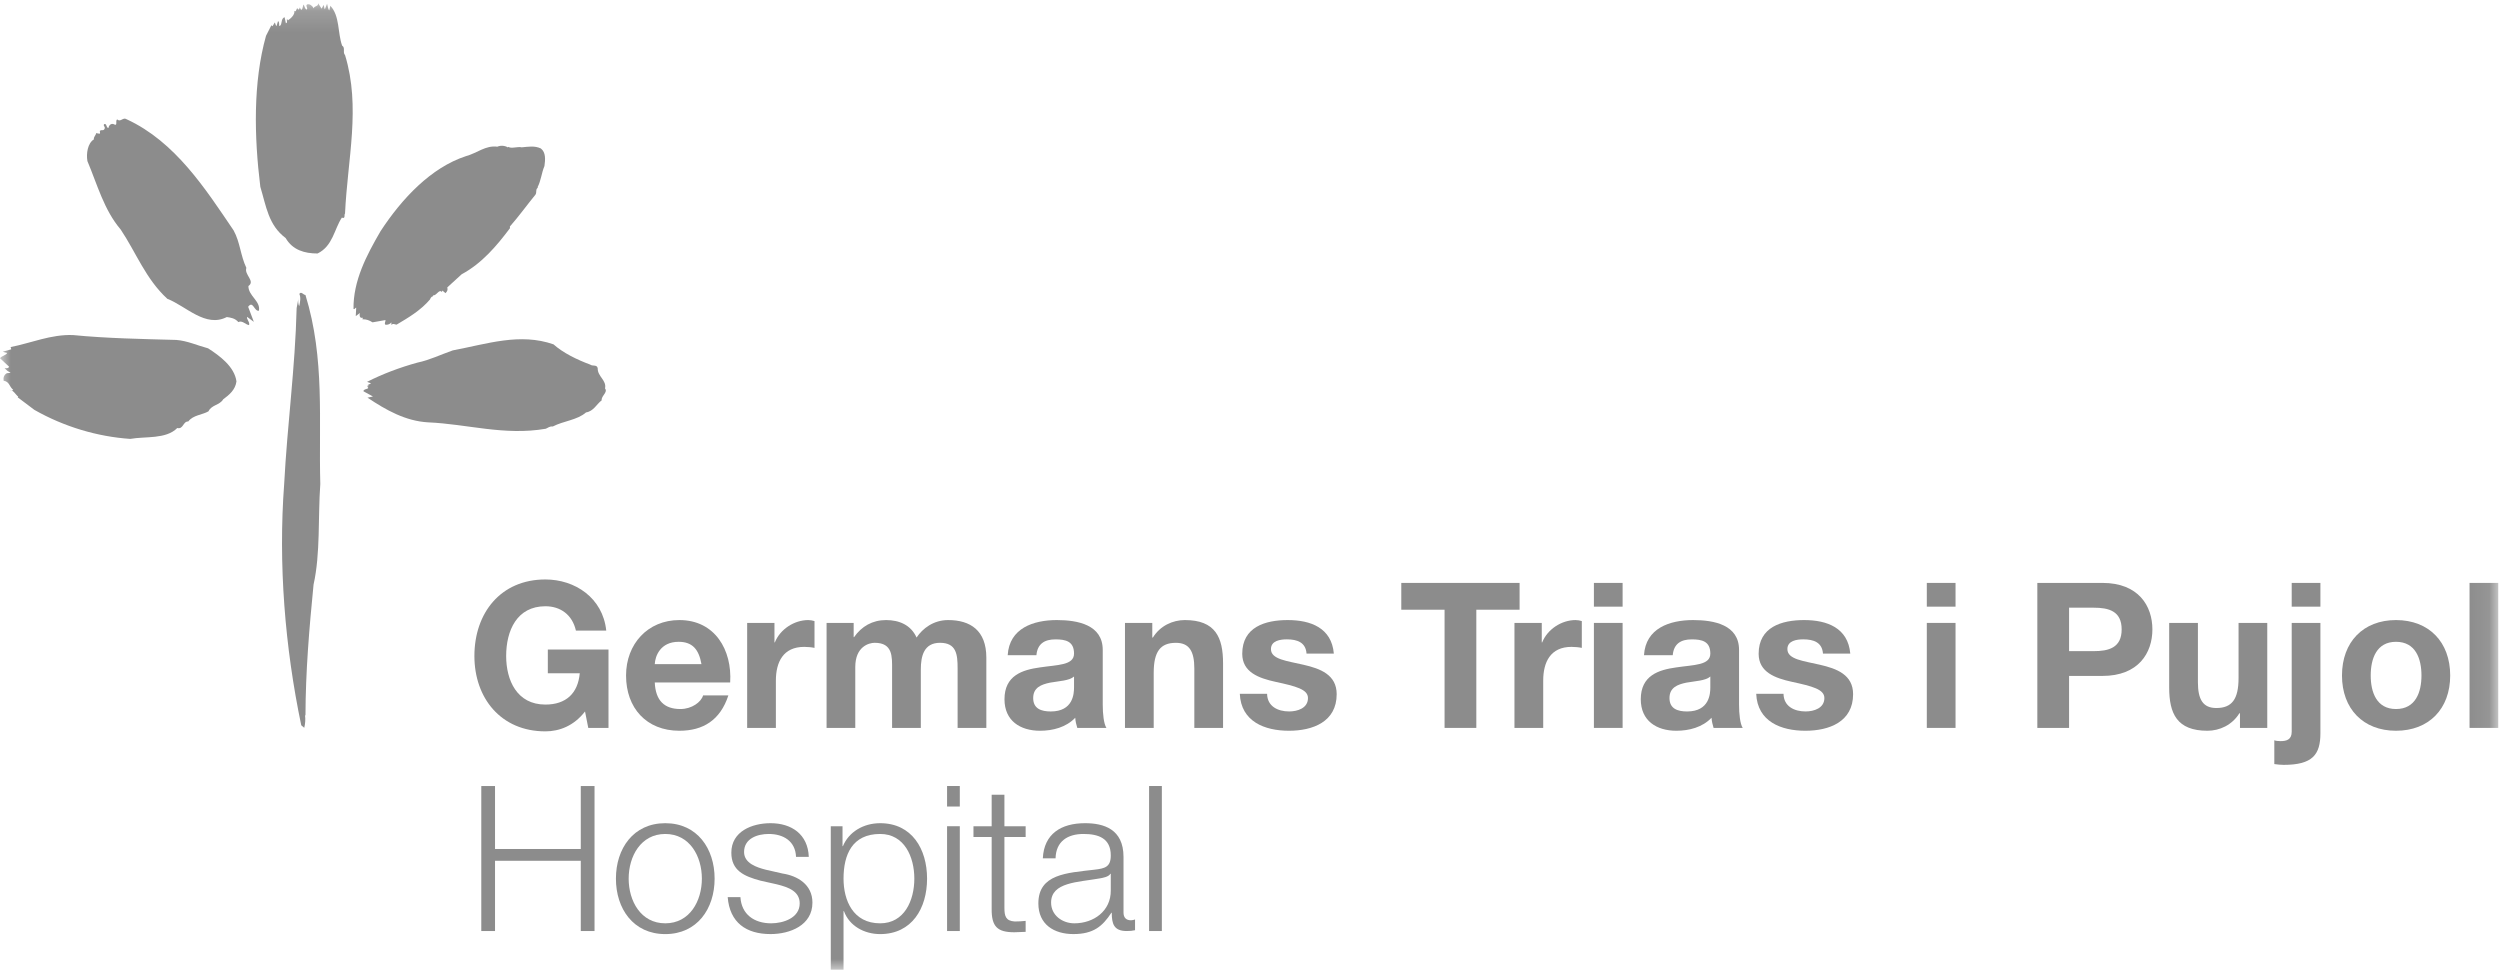 <?xml version="1.0" encoding="UTF-8" standalone="no"?>
<svg width="116px" height="45px" viewBox="0 0 116 45" version="1.1" xmlns="http://www.w3.org/2000/svg" xmlns:xlink="http://www.w3.org/1999/xlink" xmlns:sketch="http://www.bohemiancoding.com/sketch/ns">
    <!-- Generator: Sketch 3.4.2 (15857) - http://www.bohemiancoding.com/sketch -->
    <title>trias-i-pujol</title>
    <desc>Created with Sketch.</desc>
    <defs>
        <path id="path-1" d="M0,0.146 L115.919,0.146 L115.919,45 L0,45"></path>
        <path id="path-3" d="M0,0.146 L115.919,0.146 L115.919,45 L0,45 L0,0.146 Z"></path>
    </defs>
    <g id="Page-1" stroke="none" stroke-width="1" fill="none" fill-rule="evenodd" sketch:type="MSPage">
        <g id="actualitat-desktop-hd" sketch:type="MSArtboardGroup" transform="translate(-1024, -2106)">
            <g id="trias-i-pujol" sketch:type="MSLayerGroup" transform="translate(1024, 2106)">
                <path d="M26.948,39.393 L22.969,39.393 L22.969,36.472 L22.332,36.472 L22.332,43.2 L22.969,43.2 L22.969,39.94 L26.948,39.94 L26.948,43.2 L27.586,43.2 L27.586,36.472 L26.948,36.472 L26.948,39.393 Z" id="Fill-1" fill="#8C8C8C" sketch:type="MSShapeGroup"></path>
                <g id="Group-42">
                    <path d="M30.869,42.842 C29.733,42.842 29.17,41.806 29.17,40.769 C29.17,39.733 29.733,38.696 30.869,38.696 C32.004,38.696 32.567,39.733 32.567,40.769 C32.567,41.806 32.004,42.842 30.869,42.842 M30.869,38.196 C29.386,38.196 28.579,39.374 28.579,40.769 C28.579,42.164 29.386,43.342 30.869,43.342 C32.351,43.342 33.158,42.164 33.158,40.769 C33.158,39.374 32.351,38.196 30.869,38.196" id="Fill-2" fill="#8C8C8C" sketch:type="MSShapeGroup"></path>
                    <path d="M36.317,40.533 L35.53,40.354 C35.126,40.25 34.525,40.062 34.525,39.534 C34.525,38.903 35.145,38.696 35.669,38.696 C36.345,38.696 36.909,39.025 36.936,39.76 L37.528,39.76 C37.49,38.705 36.721,38.196 35.754,38.196 C34.9,38.196 33.934,38.573 33.934,39.563 C33.934,40.392 34.516,40.656 35.286,40.863 L36.045,41.033 C36.579,41.165 37.106,41.353 37.106,41.918 C37.106,42.597 36.337,42.842 35.782,42.842 C34.995,42.842 34.403,42.427 34.356,41.626 L33.765,41.626 C33.859,42.814 34.628,43.341 35.754,43.341 C36.656,43.341 37.697,42.936 37.697,41.881 C37.697,41.033 36.993,40.637 36.317,40.533" id="Fill-4" fill="#8C8C8C" sketch:type="MSShapeGroup"></path>
                    <g id="Group-8">
                        <mask id="mask-2" sketch:name="Clip 7" fill="white">
                            <use xlink:href="#path-1"></use>
                        </mask>
                        <g id="Clip-7"></g>
                        <path d="M40.839,42.842 C39.582,42.842 39.14,41.778 39.14,40.769 C39.14,39.666 39.535,38.696 40.839,38.696 C41.965,38.696 42.425,39.761 42.425,40.769 C42.425,41.778 41.965,42.842 40.839,42.842 M40.839,38.196 C40.06,38.196 39.384,38.602 39.112,39.261 L39.093,39.261 L39.093,38.338 L38.548,38.338 L38.548,45 L39.14,45 L39.14,42.277 L39.159,42.277 C39.412,42.974 40.116,43.342 40.839,43.342 C42.312,43.342 43.016,42.145 43.016,40.769 C43.016,39.393 42.312,38.196 40.839,38.196" id="Fill-6" fill="#8C8C8C" sketch:type="MSShapeGroup" mask="url(#mask-2)"></path>
                    </g>
                    <mask id="mask-4" sketch:name="Clip 10" fill="white">
                        <use xlink:href="#path-3"></use>
                    </mask>
                    <g id="Clip-10"></g>
                    <path d="M43.944,37.423 L44.535,37.423 L44.535,36.471 L43.944,36.471 L43.944,37.423 Z" id="Fill-9" fill="#8C8C8C" sketch:type="MSShapeGroup" mask="url(#mask-4)"></path>
                    <path d="M43.944,43.2 L44.535,43.2 L44.535,38.337 L43.944,38.337 L43.944,43.2 Z" id="Fill-11" fill="#8C8C8C" sketch:type="MSShapeGroup" mask="url(#mask-4)"></path>
                    <path d="M46.605,36.877 L46.013,36.877 L46.013,38.338 L45.169,38.338 L45.169,38.837 L46.013,38.837 L46.013,42.164 C46.004,42.993 46.276,43.257 47.065,43.257 C47.243,43.257 47.412,43.238 47.59,43.238 L47.59,42.729 C47.422,42.748 47.252,42.757 47.083,42.757 C46.661,42.729 46.605,42.503 46.605,42.117 L46.605,38.837 L47.59,38.837 L47.59,38.338 L46.605,38.338 L46.605,36.877 Z" id="Fill-12" fill="#8C8C8C" sketch:type="MSShapeGroup" mask="url(#mask-4)"></path>
                    <path d="M51.54,41.315 C51.55,42.267 50.751,42.842 49.85,42.842 C49.297,42.842 48.771,42.474 48.771,41.881 C48.771,40.929 50.02,40.938 51.023,40.759 C51.183,40.731 51.445,40.684 51.521,40.543 L51.54,40.543 L51.54,41.315 Z M52.131,42.342 L52.131,39.76 C52.131,38.46 51.202,38.196 50.347,38.196 C49.241,38.196 48.442,38.686 48.387,39.826 L48.978,39.826 C48.997,39.035 49.54,38.696 50.273,38.696 C50.967,38.696 51.54,38.893 51.54,39.694 C51.54,40.232 51.267,40.297 50.779,40.354 C49.503,40.505 48.18,40.552 48.18,41.918 C48.18,42.899 48.912,43.341 49.804,43.341 C50.733,43.341 51.155,42.983 51.568,42.352 L51.586,42.352 C51.586,42.861 51.68,43.2 52.28,43.2 C52.44,43.2 52.534,43.19 52.666,43.162 L52.666,42.663 C52.619,42.682 52.543,42.701 52.478,42.701 C52.244,42.701 52.131,42.569 52.131,42.342 L52.131,42.342 Z" id="Fill-13" fill="#8C8C8C" sketch:type="MSShapeGroup" mask="url(#mask-4)"></path>
                    <path d="M53.318,43.2 L53.91,43.2 L53.91,36.471 L53.318,36.471 L53.318,43.2 Z" id="Fill-14" fill="#8C8C8C" sketch:type="MSShapeGroup" mask="url(#mask-4)"></path>
                    <path d="M25.419,31.24 L26.901,31.24 C26.816,32.173 26.263,32.692 25.306,32.692 C23.982,32.692 23.486,31.561 23.486,30.439 C23.486,29.261 23.982,28.13 25.306,28.13 C26,28.13 26.553,28.517 26.723,29.261 L28.13,29.261 C27.97,27.735 26.676,26.887 25.306,26.887 C23.232,26.887 22.012,28.441 22.012,30.439 C22.012,32.381 23.232,33.935 25.306,33.935 C25.953,33.935 26.629,33.681 27.145,33.012 L27.296,33.775 L28.234,33.775 L28.234,30.138 L25.419,30.138 L25.419,31.24 Z" id="Fill-15" fill="#8C8C8C" sketch:type="MSShapeGroup" mask="url(#mask-4)"></path>
                    <path d="M31.488,29.78 C32.135,29.78 32.427,30.138 32.548,30.816 L30.381,30.816 C30.399,30.439 30.643,29.78 31.488,29.78 L31.488,29.78 Z M32.623,32.268 C32.538,32.569 32.107,32.899 31.572,32.899 C30.831,32.899 30.418,32.513 30.381,31.665 L33.88,31.665 C33.975,30.166 33.177,28.771 31.525,28.771 C30.052,28.771 29.049,29.884 29.049,31.344 C29.049,32.852 29.996,33.907 31.525,33.907 C32.623,33.907 33.42,33.417 33.796,32.268 L32.623,32.268 Z" id="Fill-16" fill="#8C8C8C" sketch:type="MSShapeGroup" mask="url(#mask-4)"></path>
                    <path d="M35.953,29.808 L35.935,29.808 L35.935,28.903 L34.668,28.903 L34.668,33.775 L36.001,33.775 L36.001,31.579 C36.001,30.722 36.338,30.015 37.315,30.015 C37.474,30.015 37.671,30.034 37.793,30.062 L37.793,28.818 C37.708,28.79 37.596,28.771 37.502,28.771 C36.855,28.771 36.197,29.195 35.953,29.808" id="Fill-17" fill="#8C8C8C" sketch:type="MSShapeGroup" mask="url(#mask-4)"></path>
                    <path d="M44.433,31.014 L44.433,33.775 L45.766,33.775 L45.766,30.514 C45.766,29.252 45.025,28.771 43.992,28.771 C43.317,28.771 42.809,29.158 42.529,29.582 C42.266,28.997 41.722,28.771 41.112,28.771 C40.483,28.771 39.976,29.063 39.629,29.563 L39.61,29.563 L39.61,28.903 L38.353,28.903 L38.353,33.775 L39.685,33.775 L39.685,30.948 C39.685,29.996 40.323,29.826 40.587,29.826 C41.431,29.826 41.393,30.477 41.393,31.042 L41.393,33.775 L42.726,33.775 L42.726,31.061 C42.726,30.449 42.866,29.826 43.616,29.826 C44.377,29.826 44.433,30.364 44.433,31.014" id="Fill-18" fill="#8C8C8C" sketch:type="MSShapeGroup" mask="url(#mask-4)"></path>
                    <path d="M49.835,31.891 C49.835,32.183 49.798,33.012 48.756,33.012 C48.324,33.012 47.94,32.89 47.94,32.39 C47.94,31.9 48.315,31.759 48.727,31.674 C49.14,31.599 49.609,31.589 49.835,31.391 L49.835,31.891 Z M48.259,30.967 C47.433,31.08 46.608,31.344 46.608,32.446 C46.608,33.445 47.339,33.907 48.259,33.907 C48.85,33.907 49.47,33.747 49.891,33.304 C49.901,33.464 49.938,33.624 49.986,33.775 L51.337,33.775 C51.215,33.577 51.167,33.134 51.167,32.692 L51.167,30.157 C51.167,28.988 50.004,28.771 49.037,28.771 C47.95,28.771 46.832,29.148 46.757,30.402 L48.09,30.402 C48.136,29.874 48.465,29.667 48.972,29.667 C49.441,29.667 49.835,29.752 49.835,30.326 C49.835,30.873 49.076,30.845 48.259,30.967 L48.259,30.967 Z" id="Fill-19" fill="#8C8C8C" sketch:type="MSShapeGroup" mask="url(#mask-4)"></path>
                    <path d="M54.977,28.771 C54.414,28.771 53.831,29.035 53.494,29.582 L53.466,29.582 L53.466,28.903 L52.199,28.903 L52.199,33.775 L53.532,33.775 L53.532,31.221 C53.532,30.232 53.841,29.827 54.564,29.827 C55.183,29.827 55.417,30.222 55.417,31.023 L55.417,33.775 L56.75,33.775 L56.75,30.779 C56.75,29.572 56.394,28.771 54.977,28.771" id="Fill-20" fill="#8C8C8C" sketch:type="MSShapeGroup" mask="url(#mask-4)"></path>
                    <path d="M60.482,30.845 C59.723,30.666 58.972,30.599 58.972,30.119 C58.972,29.723 59.413,29.666 59.713,29.666 C60.192,29.666 60.587,29.808 60.623,30.326 L61.89,30.326 C61.787,29.13 60.811,28.771 59.751,28.771 C58.71,28.771 57.64,29.091 57.64,30.335 C57.64,31.193 58.409,31.466 59.179,31.636 C60.135,31.843 60.69,31.985 60.69,32.39 C60.69,32.861 60.202,33.011 59.816,33.011 C59.291,33.011 58.803,32.776 58.793,32.192 L57.527,32.192 C57.584,33.483 58.682,33.907 59.808,33.907 C60.914,33.907 62.022,33.492 62.022,32.211 C62.022,31.306 61.261,31.023 60.482,30.845" id="Fill-21" fill="#8C8C8C" sketch:type="MSShapeGroup" mask="url(#mask-4)"></path>
                    <path d="M70.509,27.047 L65.02,27.047 L65.02,28.291 L67.028,28.291 L67.028,33.775 L68.501,33.775 L68.501,28.291 L70.509,28.291 L70.509,27.047 Z" id="Fill-22" fill="#8C8C8C" sketch:type="MSShapeGroup" mask="url(#mask-4)"></path>
                    <path d="M71.557,29.808 L71.538,29.808 L71.538,28.903 L70.271,28.903 L70.271,33.775 L71.605,33.775 L71.605,31.579 C71.605,30.722 71.942,30.015 72.918,30.015 C73.078,30.015 73.274,30.034 73.396,30.062 L73.396,28.818 C73.312,28.79 73.199,28.771 73.106,28.771 C72.458,28.771 71.801,29.195 71.557,29.808" id="Fill-23" fill="#8C8C8C" sketch:type="MSShapeGroup" mask="url(#mask-4)"></path>
                    <path d="M73.957,33.775 L75.289,33.775 L75.289,28.903 L73.957,28.903 L73.957,33.775 Z" id="Fill-24" fill="#8C8C8C" sketch:type="MSShapeGroup" mask="url(#mask-4)"></path>
                    <path d="M73.957,28.149 L75.289,28.149 L75.289,27.047 L73.957,27.047 L73.957,28.149 Z" id="Fill-25" fill="#8C8C8C" sketch:type="MSShapeGroup" mask="url(#mask-4)"></path>
                    <path d="M79.359,31.891 C79.359,32.183 79.322,33.012 78.281,33.012 C77.849,33.012 77.464,32.89 77.464,32.39 C77.464,31.9 77.839,31.759 78.252,31.674 C78.665,31.599 79.135,31.589 79.359,31.391 L79.359,31.891 Z M80.692,30.157 C80.692,28.988 79.528,28.771 78.562,28.771 C77.474,28.771 76.357,29.148 76.281,30.402 L77.615,30.402 C77.661,29.874 77.99,29.667 78.497,29.667 C78.965,29.667 79.359,29.752 79.359,30.326 C79.359,30.873 78.6,30.845 77.783,30.967 C76.957,31.08 76.132,31.344 76.132,32.446 C76.132,33.445 76.864,33.907 77.783,33.907 C78.374,33.907 78.994,33.747 79.415,33.304 C79.425,33.464 79.463,33.624 79.51,33.775 L80.861,33.775 C80.739,33.577 80.692,33.134 80.692,32.692 L80.692,30.157 Z" id="Fill-26" fill="#8C8C8C" sketch:type="MSShapeGroup" mask="url(#mask-4)"></path>
                    <path d="M84.445,30.845 C83.684,30.666 82.935,30.599 82.935,30.119 C82.935,29.723 83.375,29.666 83.675,29.666 C84.154,29.666 84.548,29.808 84.586,30.326 L85.853,30.326 C85.748,29.13 84.773,28.771 83.712,28.771 C82.671,28.771 81.601,29.091 81.601,30.335 C81.601,31.193 82.372,31.466 83.141,31.636 C84.098,31.843 84.651,31.985 84.651,32.39 C84.651,32.861 84.164,33.011 83.778,33.011 C83.253,33.011 82.765,32.776 82.755,32.192 L81.488,32.192 C81.545,33.483 82.643,33.907 83.769,33.907 C84.876,33.907 85.984,33.492 85.984,32.211 C85.984,31.306 85.223,31.023 84.445,30.845" id="Fill-27" fill="#8C8C8C" sketch:type="MSShapeGroup" mask="url(#mask-4)"></path>
                    <path d="M89.404,28.149 L90.737,28.149 L90.737,27.047 L89.404,27.047 L89.404,28.149 Z" id="Fill-28" fill="#8C8C8C" sketch:type="MSShapeGroup" mask="url(#mask-4)"></path>
                    <path d="M89.404,33.775 L90.737,33.775 L90.737,28.903 L89.404,28.903 L89.404,33.775 Z" id="Fill-29" fill="#8C8C8C" sketch:type="MSShapeGroup" mask="url(#mask-4)"></path>
                    <path d="M97.15,30.213 L96.005,30.213 L96.005,28.197 L97.15,28.197 C97.835,28.197 98.445,28.347 98.445,29.205 C98.445,30.062 97.835,30.213 97.15,30.213 M97.553,27.047 L94.532,27.047 L94.532,33.775 L96.005,33.775 L96.005,31.363 L97.553,31.363 C99.224,31.363 99.871,30.298 99.871,29.205 C99.871,28.112 99.224,27.047 97.553,27.047" id="Fill-30" fill="#8C8C8C" sketch:type="MSShapeGroup" mask="url(#mask-4)"></path>
                    <path d="M103.869,31.457 C103.869,32.447 103.56,32.852 102.837,32.852 C102.218,32.852 101.983,32.456 101.983,31.655 L101.983,28.903 L100.65,28.903 L100.65,31.9 C100.65,33.106 101.007,33.907 102.424,33.907 C102.987,33.907 103.568,33.644 103.907,33.097 L103.935,33.097 L103.935,33.775 L105.201,33.775 L105.201,28.903 L103.869,28.903 L103.869,31.457 Z" id="Fill-31" fill="#8C8C8C" sketch:type="MSShapeGroup" mask="url(#mask-4)"></path>
                    <path d="M106.335,28.149 L107.667,28.149 L107.667,27.047 L106.335,27.047 L106.335,28.149 Z" id="Fill-32" fill="#8C8C8C" sketch:type="MSShapeGroup" mask="url(#mask-4)"></path>
                    <path d="M106.335,33.954 C106.335,34.322 106.091,34.388 105.819,34.388 C105.706,34.388 105.612,34.379 105.528,34.35 L105.528,35.453 C105.668,35.472 105.819,35.49 105.959,35.49 C107.301,35.49 107.667,35.019 107.667,34.02 L107.667,28.903 L106.335,28.903 L106.335,33.954 Z" id="Fill-33" fill="#8C8C8C" sketch:type="MSShapeGroup" mask="url(#mask-4)"></path>
                    <path d="M111.174,32.899 C110.272,32.899 110.001,32.117 110.001,31.344 C110.001,30.562 110.272,29.78 111.174,29.78 C112.084,29.78 112.356,30.562 112.356,31.344 C112.356,32.117 112.084,32.899 111.174,32.899 M111.174,28.771 C109.653,28.771 108.668,29.789 108.668,31.344 C108.668,32.889 109.653,33.907 111.174,33.907 C112.704,33.907 113.689,32.889 113.689,31.344 C113.689,29.789 112.704,28.771 111.174,28.771" id="Fill-34" fill="#8C8C8C" sketch:type="MSShapeGroup" mask="url(#mask-4)"></path>
                    <path d="M114.587,33.775 L115.919,33.775 L115.919,27.047 L114.587,27.047 L114.587,33.775 Z" id="Fill-35" fill="#8C8C8C" sketch:type="MSShapeGroup" mask="url(#mask-4)"></path>
                    <path d="M14.173,13.688 C14.077,13.686 13.975,13.5 13.89,13.637 C13.969,13.814 13.923,14.023 13.885,14.199 C13.838,14.149 13.819,13.935 13.852,13.813 L13.764,14.296 C13.696,17.087 13.331,19.688 13.186,22.453 C12.907,26.169 13.222,30.038 13.978,33.653 L14.117,33.77 C14.165,33.582 14.179,33.365 14.153,33.194 L14.174,33.193 C14.18,31.163 14.349,29.151 14.549,27.126 C14.873,25.673 14.75,24.01 14.862,22.457 C14.781,19.55 15.086,16.641 14.173,13.688" id="Fill-36" fill="#8C8C8C" sketch:type="MSShapeGroup" mask="url(#mask-4)"></path>
                    <path d="M25.323,19.894 C25.427,19.853 25.506,19.77 25.648,19.79 C26.141,19.531 26.783,19.496 27.192,19.136 C27.542,19.084 27.685,18.748 27.918,18.576 C27.888,18.373 28.218,18.204 28.073,18.023 C28.159,17.648 27.724,17.47 27.734,17.092 C27.707,16.9 27.491,17.005 27.386,16.917 C26.775,16.69 26.135,16.38 25.681,15.977 C24.119,15.434 22.616,15.955 21.009,16.258 C20.466,16.446 19.93,16.709 19.381,16.822 C18.563,17.045 17.74,17.355 17.03,17.719 L17.219,17.789 L17.023,17.882 C17.055,17.879 17.086,17.865 17.099,17.897 C17.091,17.93 17.06,17.933 17.028,17.935 C17.222,18.07 16.863,18.015 16.864,18.155 L17.305,18.397 L17.052,18.451 C17.919,19.033 18.822,19.537 19.859,19.597 C21.683,19.674 23.396,20.225 25.323,19.894" id="Fill-37" fill="#8C8C8C" sketch:type="MSShapeGroup" mask="url(#mask-4)"></path>
                    <path d="M9.655,16.162 C9.16,16.032 8.7,15.814 8.181,15.773 C6.597,15.729 4.95,15.701 3.389,15.547 C2.365,15.507 1.423,15.924 0.493,16.103 L0.523,16.208 L0.124,16.319 C0.191,16.345 0.268,16.36 0.333,16.376 C0.279,16.489 0.087,16.506 -0,16.621 L0.421,17.016 C0.387,17.116 0.233,17.076 0.213,17.088 C0.283,17.147 0.379,17.268 0.487,17.269 C0.448,17.327 0.372,17.301 0.319,17.317 C0.195,17.381 0.143,17.516 0.166,17.664 C0.45,17.715 0.415,17.923 0.612,18.089 C0.563,18.148 0.483,18.09 0.429,18.084 C0.622,18.089 0.728,18.317 0.844,18.404 L0.825,18.438 L1.595,19.018 C2.975,19.803 4.52,20.261 6.044,20.365 C6.732,20.239 7.702,20.392 8.225,19.86 C8.511,19.932 8.488,19.546 8.736,19.556 C8.958,19.256 9.397,19.25 9.673,19.085 C9.818,18.781 10.196,18.802 10.356,18.529 C10.638,18.32 10.919,18.091 10.972,17.697 C10.879,17.015 10.201,16.513 9.655,16.162" id="Fill-38" fill="#8C8C8C" sketch:type="MSShapeGroup" mask="url(#mask-4)"></path>
                    <path d="M17.285,14.957 L17.888,14.85 C17.895,14.925 17.817,15.019 17.885,15.066 C17.972,15.08 18.099,15.048 18.155,14.956 L18.167,15.085 C18.222,14.983 18.325,15.06 18.401,15.064 C18.932,14.748 19.506,14.417 19.954,13.892 C19.962,13.859 20.016,13.746 20.092,13.75 L20.088,13.707 C20.273,13.723 20.372,13.38 20.516,13.561 C20.513,13.53 20.501,13.498 20.531,13.485 L20.671,13.602 C20.749,13.52 20.787,13.462 20.755,13.335 L21.422,12.726 C22.356,12.223 23.039,11.419 23.664,10.586 L23.658,10.511 C24.079,10.032 24.443,9.525 24.841,9.037 C24.919,8.944 24.838,8.756 24.963,8.713 L24.94,8.693 C25.106,8.377 25.128,8.018 25.262,7.705 C25.302,7.42 25.336,7.072 25.094,6.888 C24.803,6.752 24.517,6.809 24.208,6.836 C24.021,6.788 23.721,6.912 23.594,6.815 L23.563,6.839 C23.427,6.754 23.233,6.738 23.077,6.806 C22.523,6.736 22.147,7.104 21.611,7.248 C20.002,7.778 18.654,9.203 17.658,10.726 C17.004,11.852 16.386,13.029 16.403,14.333 C16.47,14.37 16.473,14.273 16.528,14.279 L16.507,14.669 L16.698,14.523 C16.673,14.601 16.679,14.794 16.825,14.739 C16.828,14.771 16.841,14.802 16.81,14.815 C17.003,14.809 17.137,14.862 17.285,14.957" id="Fill-39" fill="#8C8C8C" sketch:type="MSShapeGroup" mask="url(#mask-4)"></path>
                    <path d="M11.431,12.429 C11.155,11.849 11.145,11.245 10.839,10.69 C9.532,8.764 8.138,6.577 5.876,5.534 C5.705,5.42 5.599,5.688 5.436,5.541 C5.334,5.604 5.487,5.881 5.272,5.76 C5.151,5.717 5.051,5.812 5.03,5.943 C4.909,5.911 4.969,5.733 4.842,5.755 C4.762,5.826 4.884,5.87 4.86,5.958 C4.808,6.103 4.712,5.993 4.633,6.075 C4.627,6.119 4.664,6.18 4.623,6.206 L4.459,6.177 C4.457,6.274 4.335,6.35 4.356,6.467 C4.07,6.643 3.994,7.124 4.056,7.475 C4.517,8.568 4.824,9.739 5.602,10.653 C6.318,11.723 6.757,12.937 7.762,13.863 C8.641,14.207 9.535,15.219 10.523,14.711 C10.708,14.738 10.904,14.764 11.06,14.945 C11.244,14.853 11.38,15.057 11.555,15.085 C11.608,14.95 11.423,14.805 11.468,14.703 L11.778,14.935 L11.514,14.235 C11.744,13.924 11.791,14.459 12.013,14.418 C12.103,13.968 11.524,13.738 11.526,13.273 C11.861,13.039 11.32,12.752 11.431,12.429" id="Fill-40" fill="#8C8C8C" sketch:type="MSShapeGroup" mask="url(#mask-4)"></path>
                    <path d="M15.874,2.117 C15.66,1.518 15.775,0.742 15.327,0.266 L15.278,0.481 C15.213,0.418 15.21,0.268 15.176,0.171 L15.074,0.431 C15.03,0.368 15.05,0.292 15.016,0.228 L14.923,0.402 L14.758,0.147 C14.793,0.307 14.567,0.268 14.558,0.387 C14.503,0.28 14.362,0.154 14.245,0.209 C14.161,0.286 14.312,0.369 14.228,0.446 C14.12,0.394 14.15,0.275 14.074,0.212 C14.074,0.201 14.017,0.654 13.915,0.344 L13.864,0.452 L13.787,0.379 L13.715,0.53 C13.705,0.52 13.682,0.499 13.662,0.51 C13.675,0.693 13.506,0.846 13.358,0.946 L13.314,0.871 C13.294,0.947 13.36,1.064 13.264,1.076 L13.206,0.798 C13.014,0.865 13.115,1.122 12.977,1.21 C12.967,1.2 12.945,1.189 12.955,1.168 C12.944,1.136 12.973,0.995 12.898,0.986 C12.878,1.061 12.848,1.137 12.828,1.213 C12.784,1.171 12.783,1.095 12.75,1.042 L12.646,1.216 L12.591,1.174 L12.343,1.662 C11.737,3.824 11.792,6.339 12.079,8.668 C12.352,9.567 12.452,10.447 13.255,11.046 C13.575,11.599 14.125,11.762 14.735,11.762 C15.446,11.416 15.508,10.63 15.863,10.097 C16.046,10.179 15.956,9.934 16.009,9.911 C16.126,7.371 16.748,4.973 16.01,2.555 C15.89,2.439 16.036,2.211 15.874,2.117" id="Fill-41" fill="#8C8C8C" sketch:type="MSShapeGroup" mask="url(#mask-4)"></path>
                </g>
            </g>
        </g>
    </g>
</svg>